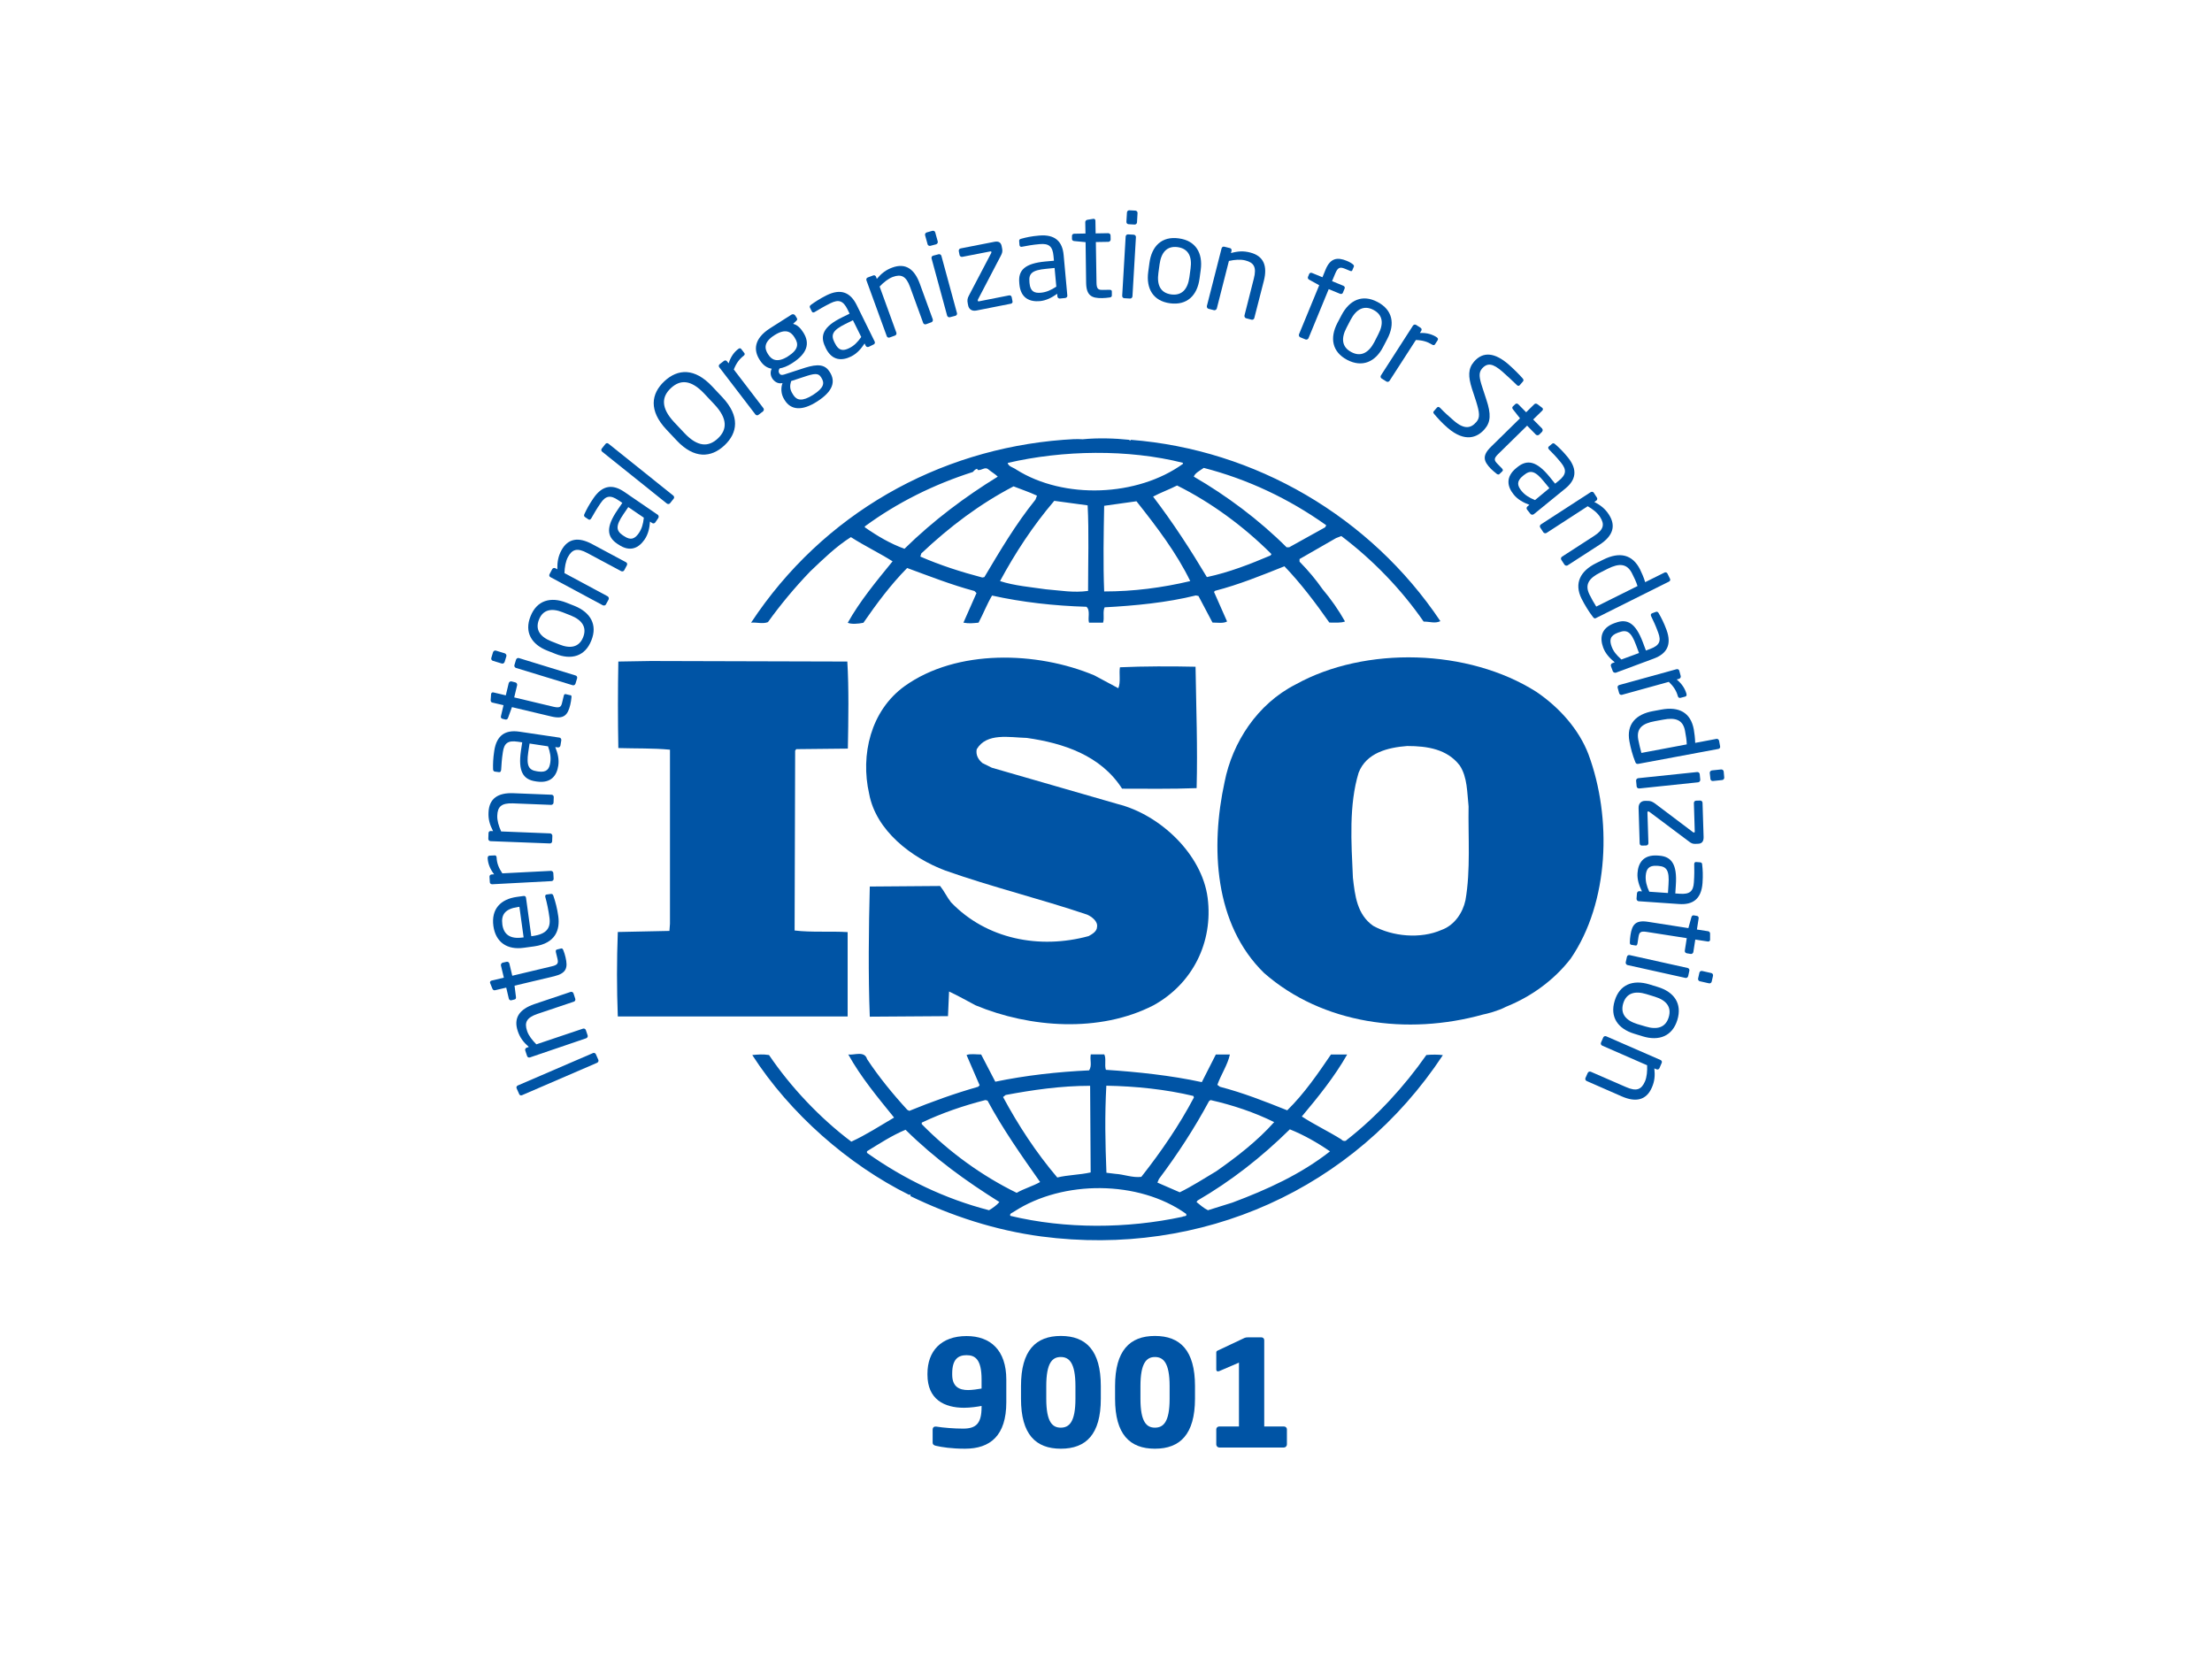 <?xml version="1.0" encoding="utf-8"?>
<!-- Generator: Adobe Illustrator 28.0.0, SVG Export Plug-In . SVG Version: 6.00 Build 0)  -->
<svg version="1.1" id="Azerbaijan_Flag" xmlns="http://www.w3.org/2000/svg" xmlns:xlink="http://www.w3.org/1999/xlink" x="0px"
	 y="0px" viewBox="0 0 2048 1536" style="enable-background:new 0 0 2048 1536;" xml:space="preserve">
<style type="text/css">
	.st0{fill:#0054A5;}
</style>
<g>
	<g>
		<g>
			<g>
				<path class="st0" d="M1470.7,698.4c-8.7-22.8-26.6-43.2-48.3-57.9c-62.7-39.8-158.3-42.7-223-6.7c-35.3,18-58.4,53.6-65.6,90.2
					c-13.1,60.2-9.7,131.8,36.6,176.9c54.1,47.4,132.7,57.9,202.7,38.4c3.3-0.6,13.9-3.3,21.1-7.1l2.1-0.9
					c21.7-9,42.4-23.7,57.9-43.7C1490,835.4,1492.5,757.2,1470.7,698.4z M1356.8,833.5c-2.4,11.4-10.1,23.2-22.2,27.5
					c-19.3,8.5-45.3,6.1-63.2-3.8c-15-10.5-16.9-28-18.8-44.6c-1.5-32.7-3.8-67.3,5.3-97.2c7.2-18.5,27-23.3,44.9-24.7
					c18.8,0,37.1,2.9,48.7,18c7.2,10.9,6.8,25.1,8.2,37.9C1359.2,773.8,1361.7,806,1356.8,833.5z"/>
				<path class="st0" d="M784.9,863c-15.9-1-33.8,0.4-49.2-1.5l0.5-166.5l1-1.4l47.8-0.5c0.5-27,1-56-0.5-80.6L602.5,612l-30,0.5
					c-0.5,25.1-0.5,54.5,0,80.1c16.4,0.5,31.8,0,47.8,1.5v161.2l-0.5,6.6l-47.8,1c-1,26.5-1,52.1,0,78.2h212.8V863z"/>
				<path class="st0" d="M1320.6,976.8c-20.3,29-45.8,56.9-73.8,78.7c-1,1.5-3.9,0.9-4.8-0.5c-12.1-7.6-25.1-13.7-36.7-21.3
					c15.5-18.5,30.4-37,42-57.4h-15c-12,17.6-24.6,36.1-40.5,51.7c-21.3-8.5-40.5-16.1-62.3-21.8l-2.4-1.8
					c3.4-9.6,9.6-18.6,11.6-28.1h-13l-13,25.6c-28.5-6.2-59.8-9.5-88.8-11.4c-1.5-4.2,0.5-10.4-1.5-14.3h-12.5
					c-1,5.7,1.4,10-1.5,14.8c-29.9,1.4-58.9,4.7-86.9,10.5l-13.1-25.2c-4.8,0-10.1-0.9-13.5,0.5l12.1,28l-1.4,1.4
					c-21.8,6.2-42.9,13.8-63.7,22.3l-1.9-1c-13.5-14.7-26.6-30.8-37.2-46.9c-2.4-8.1-12.1-3.4-17.4-4.3c11.6,20.9,27,39.4,42.4,58.4
					c-13,7.6-26,16.1-39.6,22.3c-29-21.8-55.9-50.3-76.2-80.2c-5.8-0.9-9.6-0.5-15.5,0c34.8,54.1,88.8,101.5,145.3,129.5
					c0,0,0-0.4,0.5-0.4c0.4,0,1.4,0.9,0.4,1.4c38.2,18.5,78.7,31.8,121.6,37.5c148.2,19.4,289.6-43.6,371.6-167.9
					C1331.8,976.3,1325.4,976.3,1320.6,976.8z M1119.4,1019.5l1.4-1c20.8,4.7,40.6,11.4,58.9,20.4c-15.5,17.5-35.3,32.7-53.6,45.5
					c-11.1,6.6-22.2,13.8-33.8,19.5l-20.7-9l1.4-3.3C1090.4,1068.4,1105.9,1044.6,1119.4,1019.5z M1024.3,1005.2
					c27.5,0.5,55.1,3.4,80.6,9.5l0.5,1.4c-13.5,25.6-30.4,50.3-48.7,73.5c-8.2,1-15.9-2.3-24.1-2.8l-8.2-1
					C1023.3,1057.9,1022.8,1033.2,1024.3,1005.2z M931.1,1013.8c25.1-4.7,51.1-8.5,78.2-8.5l0.5,80.2c-10.2,2.3-21.3,2.3-30.9,4.7
					c-19.8-23.3-36.2-48.5-50.2-74.5L931.1,1013.8z M853.4,1039.4c18.9-9,38.6-15.7,58.9-20.9l2,0.5c14,26.1,31.3,50.7,48.7,75.4
					c-6.7,3.8-15,6.1-21.7,10c-31.9-15.6-62.3-37.5-87.9-63.6V1039.4z M915.7,1120.5c-40.6-10.5-78.2-28.5-113-53.1v-1.5
					c11.6-7.1,23.2-14.7,35.7-19.9c27.5,27.1,56,47.5,86.9,66.9C922.9,1115.8,919,1118.6,915.7,1120.5z M1094.7,1126.6
					c-51.1,11-108.1,11.4-159.3-0.9c-1-2.4,2.4-2.9,3.9-4.2c44.9-29,114.9-29,158.8,2.3C1099.6,1126.6,1095.7,1125.7,1094.7,1126.6z
					 M1141.1,1113.4l-22.7,7.1c-3.9-1.9-7.2-4.8-10.6-7.6l1-1.4c30.9-18,58.9-39.8,85.4-65.9c13,5.2,25.6,12.4,37.2,20.4
					C1204.3,1087.3,1172.9,1101.5,1141.1,1113.4z"/>
				<path class="st0" d="M711,576c11.6-16.1,24.6-31.8,39.1-46.9c12.5-11.9,24.1-23.2,37.7-31.8c12.6,8.1,26.6,14.8,38.6,22.4
					c-15,18.4-30.4,37-41.5,56.9c3.4,1.5,9.7,1,14.5,0c12.1-17.5,25.1-35.1,40.5-50.7c20.7,7.6,41,15.6,62.3,21.3l1.9,1.9L892,576.5
					c5.3,1,8.7,0.5,14,0c4.3-8,7.7-17,12.5-25.1c28,6.2,57.5,9.5,87.4,10.4c3.9,3.4,1,10.5,2.4,14.7h13c1.4-4.7-0.5-10,1.4-14.2
					c28-1.5,57.4-4.3,84.5-11l2.4,0.5l13,24.6c4.4,0,10.1,1,13.5-1l-12.1-27.4l1-1c22.1-5.7,42.9-14.2,64.2-22.7
					c15,15.6,29,34.1,41.6,52.1c5.3,0,10.6,0.5,14.5-1c-5.8-10.4-13.1-20.8-20.8-29.9c-6.3-9-13-17-21.3-25.5v-2.4l33.8-19.4
					l4.9-1.9c29.4,22.3,55.5,49.3,76.2,79.2c5.8,0,10.6,2,15.5-0.4c-64.7-96.7-171.4-158.9-286.7-167.9l-0.5,0.9l-1-0.9
					c-13-1.4-29-1.9-43-0.5c-5.3-0.4-11.6,0-17.9,0.5c-115.8,8.9-222.5,68.3-289.1,169.3C700.4,576,706.2,577.9,711,576z
					 M911.4,534.3l-1.9,0.4c-19.8-5.2-39.1-11.4-57.4-19.4l0.9-2.9c26.6-25.1,54.5-46,85.4-62.1c7.3,2.9,14.5,5.2,21.7,8.6l-1.4,3.7
					C940.3,485.4,925.8,510.1,911.4,534.3z M1007.4,547.1c-13.5,1.9-25.5-0.4-39.1-1.5c-13-1.9-29.4-3.3-42.4-7.6
					c14-26,30.4-51.1,50.2-74.3l30.9,4.2C1008.3,492.5,1007.4,521,1007.4,547.1z M1022.3,547.6c-1-25.2-0.5-53.2,0-79.3
					c9.7-1.4,20.3-2.9,29.9-4.2c18.8,23.7,37.2,47.9,49.8,73.9C1075.9,544.2,1049.4,547.6,1022.3,547.6z M1176.3,514.3
					c-18.9,8-38.2,15.6-58.9,20c-15-25.1-31.3-50.3-49.8-74.5c6.8-3.7,15-6.6,22.2-10.3c31.4,15.6,61.8,37.9,87.4,63.5L1176.3,514.3
					z M1114.5,433.2c40.6,10.5,78.7,28.4,113.4,53.1l-1,1.9l-33.3,18.5h-2.4c-25.6-25.5-55.5-47.8-85.9-65.4
					C1106.3,438,1111.2,435.6,1114.5,433.2z M1095.2,428.5v1c-42,30.3-110.1,33.2-154.4,5.2c-2.5-1.9-7.3-2.8-7.8-6.1
					C984.2,416.7,1044.5,415.7,1095.2,428.5z M800.8,487.3c30.4-22.3,64.2-38.9,99.9-50.3c1.5-1.5,2.4-2.9,4.3-2.9v1
					c3.9,0.9,6.8-3.4,10.1-0.5c2.9,2.4,6.3,4.3,8.7,6.7c-29.9,18.4-59.4,40.3-86.4,66.8c-13-4.7-25.1-11.8-36.7-19.9V487.3z"/>
				<path class="st0" d="M1007.9,866.7c-45.4,12.4-94.6,2.9-127.4-31.3c-3.8-4.8-6.3-10.4-10.1-15.1l-65.1,0.5
					c-1,38.4-1.5,82.5,0,120.5l72.4-0.5l1-22.8c8.2,3.8,16.4,8.5,24.6,12.8c50.2,20.9,114.8,25.6,164.6,0
					c36.2-19.9,55.5-58.3,50.2-99.6c-5.3-40.3-43.9-76.8-83-86.7l-116.8-33.7l-8.7-4.3c-3.9-3.3-6.3-7.5-5.3-12.8
					c9.2-15.6,30.4-10.9,46.3-10.5c33.8,4.8,68.5,16.1,88.3,47c21.2,0,45.8,0.4,69-0.5c1-38.9-0.4-73-1-112.4
					c-21.7-0.5-48.3-0.5-70,0.5c-1,5.6,0.9,13.7-1.5,19.4l-22.2-11.9c-53.1-22.3-127.4-24.6-175.7,10c-31.4,22.7-41,63.6-32.8,99.6
					c6.3,34.1,39.1,59.3,70.5,71.1c42.9,15.2,87.8,26.1,131.3,40.8c4.3,1.9,10.1,6.2,9.2,11.4
					C1015.6,862.4,1011.2,864.9,1007.9,866.7z"/>
			</g>
			<g>
				<path class="st0" d="M551.6,975.9l2.4,5.4c0.4,1-0.1,2.2-1.2,2.7l-69.5,30c-1,0.4-2.2,0.1-2.6-1l-2.4-5.4c-0.4-1,0-2.1,1.1-2.6
					l69.6-30C549.8,974.6,551.1,974.9,551.6,975.9z"/>
				<path class="st0" d="M531,919.8l1.6,4.9c0.4,1.1-0.2,2.4-1.3,2.7l-33.6,11.3c-10.3,3.5-12.3,8-9.7,15.8
					c1.4,4.3,4.7,8.5,8.6,12.4l43.1-14.5c1-0.4,2.4,0.2,2.7,1.3l1.7,5c0.3,1-0.3,2.2-1.4,2.6L490.7,979c-1.1,0.4-2.3-0.1-2.7-1.3
					l-1.7-5.1c-0.4-1.1,0.3-2.3,1.4-2.6l1.9-0.7c-5.1-4.5-8.2-8.6-10.2-14.6c-4.2-12.3,1.6-20.3,15.2-25l33.6-11.3
					C529.4,918,530.6,918.6,531,919.8z"/>
				<path class="st0" d="M521.5,879.6c0.8,2,1.7,4.7,2.1,6.7c2.3,9.7,0.9,14.8-10.6,17.6l-36.6,8.7l1.3,10.4
					c0.2,1.2-0.2,2.2-1.4,2.4l-2.8,0.7c-1.1,0.3-2.1-0.4-2.4-1.5l-2.4-10.2l-10.3,2.4c-1,0.3-2.1-0.3-2.5-1.4l-2.1-5.2
					c0-0.1,0-0.2-0.1-0.3c-0.2-0.8,0.4-1.8,1.4-2l11.4-2.7l-2.7-11.3c-0.2-1.1,0.5-2.3,1.6-2.6l3.6-0.8c1.1-0.3,2.3,0.4,2.6,1.6
					l2.7,11.3l36.5-8.7c5.8-1.3,6.3-3,5.3-7.2l-1.4-5.8c-0.3-1.5-0.1-2.3,1-2.6l3.7-0.9C520.2,877.9,520.9,878.2,521.5,879.6z"/>
				<path class="st0" d="M487,831.1l4.9,35.7l1.5-0.2c12.7-1.8,16.7-7.4,15.3-17.2c-0.8-6.2-2.4-14-3.8-18.8c0-0.2-0.1-0.3-0.1-0.5
					c-0.1-0.8,0.2-1.8,1.3-1.9l3.6-0.5c1.4-0.2,2.2,0.1,2.7,1.8c2,5.9,3.5,11.7,4.5,18.9c1.7,12.3-2.4,25-22.3,27.8l-9.6,1.3
					c-15.3,2.2-26.1-5-28.2-20.2c-2.1-15.6,6.6-24.8,21.7-26.9l5.8-0.8C485.8,829.3,486.8,829.8,487,831.1z M479.9,839.7
					c-12.1,1.7-16.1,6.9-14.8,16.3c1.3,9.2,7.2,13.6,18.7,12l1-0.1l-3.9-28.3L479.9,839.7z"/>
				<path class="st0" d="M459.8,794c0.2,5,1.8,9.4,5.3,14.6l45-2.3c1.1,0,2.2,0.9,2.2,2.1l0.3,5.3c0,1.1-0.9,2.1-2.1,2.1l-54.8,2.9
					c-1.2,0-2.2-0.8-2.2-1.9l-0.3-5c-0.1-1.2,0.8-2.1,2-2.2l2.3-0.1c-4-5.2-5.7-10-6-14.9c0-1.5,0.5-2.3,1.9-2.4l4.4-0.2
					C459,791.8,459.7,792.5,459.8,794z"/>
				<path class="st0" d="M512.7,737.9l-0.2,5.2c0,1.2-1.1,2.1-2.2,2.1l-35.3-1.4c-10.8-0.4-14.3,3.1-14.6,11.3
					c-0.2,4.5,1.3,9.6,3.6,14.7l45.3,1.8c1.1,0,2.1,1.1,2.1,2.2l-0.2,5.2c0,1.1-1.1,2-2.2,1.9l-54.8-2.1c-1.2,0-2.1-1-2.1-2.1
					l0.2-5.4c0-1.2,1-2,2.2-1.9l2,0.1c-3.1-6.1-4.5-10.9-4.2-17.3c0.5-12.9,8.8-18.4,23.1-17.8l35.3,1.4
					C511.8,735.8,512.7,736.8,512.7,737.9z"/>
				<path class="st0" d="M519.7,685.3l-0.8,4.9c-0.2,1.2-1.3,2-2.4,1.8l-2.4-0.3c2.2,5.5,3.7,11.2,2.8,17.1
					c-1.3,9-6.5,16.7-19.8,14.8l-1.3-0.2c-11.5-1.7-16.2-9.2-13.5-28.2l1.2-7.9l-4.2-0.6c-9-1.3-12.5,1.3-13.7,9.6
					c-1.1,6.9-1.3,12.1-1.6,16.4c0,0.2,0,0.3-0.1,0.5c-0.2,1-0.6,1.9-2,1.7l-3.7-0.5c-1.2-0.2-1.7-1-1.7-2.5
					c-0.1-4.5,0-9.5,1.1-16.7c2.2-14.7,10.5-19.6,23.1-17.8l37.1,5.5C519,683,519.8,684.1,519.7,685.3z M490.3,688.4l-1.2,7.9
					c-1.9,12.9,0.5,16.7,8,17.8l1.3,0.2c7.6,1.1,10.2-2.1,11.1-8.3c0.7-4.9-0.1-9.5-2.1-15L490.3,688.4z"/>
				<path class="st0" d="M529.1,645.6c-0.2,2.1-0.6,4.9-1.1,6.9c-2.3,9.6-5.9,13.6-17.4,10.9l-36.6-8.7l-3.6,9.9
					c-0.4,1.1-1.2,1.8-2.4,1.6l-2.8-0.7c-1.2-0.3-1.7-1.3-1.4-2.4l2.4-10.2l-10.3-2.4c-1.1-0.2-1.7-1.2-1.6-2.4l0.4-5.6
					c0-0.1,0.1-0.2,0.1-0.3c0.2-0.8,1.1-1.4,2.1-1.1l11.4,2.7l2.7-11.3c0.3-1.1,1.5-1.9,2.6-1.6l3.6,0.9c1.1,0.3,1.8,1.4,1.6,2.6
					l-2.7,11.3l36.5,8.7c5.8,1.3,7,0.1,7.9-4.1l1.4-5.8c0.3-1.5,0.9-2.1,2-1.8l3.7,0.9C528.8,643.5,529.3,644.1,529.1,645.6z"/>
				<path class="st0" d="M468.8,607.7l-1.6,5.2c-0.4,1.1-1.6,1.8-2.7,1.4l-8.2-2.5c-1.1-0.3-1.8-1.6-1.4-2.7l1.6-5.3
					c0.4-1.1,1.6-1.8,2.7-1.4l8.2,2.5C468.5,605.4,469.2,606.6,468.8,607.7z M534.3,628.1l-1.5,4.9c-0.3,1.1-1.6,1.8-2.7,1.4
					l-52.4-16c-1.1-0.4-1.8-1.6-1.4-2.7l1.5-5c0.4-1.1,1.6-1.8,2.7-1.4l52.4,16.1C534,625.7,534.7,626.9,534.3,628.1z"/>
				<path class="st0" d="M547.5,593c-5.8,14.7-18.5,18.3-33.2,12.4l-7.6-3c-14.7-5.8-21.4-17.2-15.5-31.8
					c5.8-14.7,18.5-18.4,33.2-12.6l7.6,3C546.7,567,553.4,578.4,547.5,593z M521,566.9c-10.2-4.1-18.3-2.6-22,6.8
					c-3.7,9.3,1.1,15.9,11.3,20l7.6,3c10.2,4.1,18.3,2.6,22-6.7c3.7-9.3-1.1-16-11.3-20.1L521,566.9z"/>
				<path class="st0" d="M580.4,523.4l-2.4,4.5c-0.5,1.1-1.9,1.4-2.9,0.9l-31.2-16.7c-9.6-5.2-14.2-3.5-18.1,3.7
					c-2.1,4-3,9.3-3.2,14.8l40,21.5c0.9,0.5,1.4,1.9,0.9,2.9l-2.5,4.6c-0.5,1-1.8,1.3-2.9,0.8l-48.4-26c-1.1-0.5-1.5-1.8-0.9-2.8
					l2.5-4.7c0.6-1,1.8-1.3,2.9-0.8l1.8,1c-0.1-6.8,0.8-11.9,3.7-17.4c6.1-11.4,16-12.7,28.6-5.9l31.2,16.7
					C580.6,521,581,522.3,580.4,523.4z"/>
				<path class="st0" d="M609.5,479.6l-2.8,4.1c-0.7,1-2,1.2-3,0.5l-1.9-1.3c-0.4,5.9-1.6,11.6-5,16.6c-5.2,7.6-13.2,12.2-24.3,4.6
					l-1.1-0.7c-9.6-6.6-10.5-15.4,0.3-31.2l4.5-6.6l-3.6-2.4c-7.4-5.1-11.8-4.3-16.5,2.6c-4,5.8-6.5,10.3-8.6,14
					c-0.1,0.2-0.2,0.2-0.3,0.4c-0.5,0.8-1.4,1.4-2.5,0.6l-3.1-2.1c-1-0.7-1.1-1.7-0.4-3c1.9-4.1,4.2-8.5,8.3-14.5
					c8.4-12.3,18-13,28.5-5.8l31,21.2C609.9,477.3,610.1,478.6,609.5,479.6z M581.7,469.5l-4.5,6.6c-7.3,10.7-6.9,15.2-0.6,19.5
					l1.1,0.7c6.4,4.4,10.1,2.5,13.7-2.6c2.8-4.1,4.1-8.5,4.7-14.4L581.7,469.5z"/>
				<path class="st0" d="M623.8,461.6l-3.5,4.4c-0.7,0.8-1.9,0.9-2.9,0.2l-59.9-48c-0.8-0.7-1.1-1.8-0.4-2.8l3.5-4.4
					c0.7-0.8,1.8-1,2.8-0.2l59.9,48C624.1,459.4,624.5,460.7,623.8,461.6z"/>
				<path class="st0" d="M670.7,412.4c-12.3,11.5-28,12.7-44.3-4.7l-9.5-10.1c-16.3-17.4-14.2-33-1.8-44.6
					c12.4-11.6,28-12.6,44.3,4.8l9.5,10.1C685.2,385.3,683.1,400.8,670.7,412.4z M652.1,364.5c-12.4-13.2-22.4-13.2-31-5.1
					c-8.6,8-9.3,18.2,3,31.4l9.5,10.1c12.4,13.2,22.5,13.1,31.1,5c8.5-8,9.2-18.1-3.1-31.3L652.1,364.5z"/>
				<path class="st0" d="M688.4,329.5c-3.9,3-6.7,6.8-9,12.6l27.4,35.8c0.7,0.8,0.5,2.3-0.4,3l-4.2,3.2c-0.8,0.7-2.2,0.5-2.9-0.5
					l-33.3-43.5c-0.8-0.9-0.6-2.2,0.3-2.9l4-3.1c1-0.7,2.2-0.5,2.9,0.5l1.4,1.8c2-6.2,5-10.3,8.9-13.3c1.2-0.9,2.2-0.9,2.9,0.2
					l2.7,3.5C689.8,327.6,689.6,328.6,688.4,329.5z"/>
				<path class="st0" d="M737.2,297.1l-2.9,2.7c2.7,0.7,5.9,2.5,9,7.4l0.5,0.7c6.3,10,3.7,19.4-10.3,28.3c-4.8,3.1-8.4,4.3-11.7,4.9
					c-1.1,1.7-1.1,3.2-0.3,4.5c1,1.6,2.2,1.9,4.7,1.1l15.7-5.1c10.3-3.4,20.5-6.3,25.9,2.2l0.5,0.7c5.5,8.7,3.1,17.7-11.7,27.2
					c-14.3,9.2-24.4,7.8-30-1.1l-0.5-0.8c-3.2-5-3.2-11-1.6-15.1l-0.8,0.1c-3.7,0.6-6.8-1.6-8.7-4.4l0-0.1c-1.6-2.4-2.1-5.8-0.5-8.9
					c-4.5-0.8-7.9-3.2-10.9-7.8l-0.5-0.8c-5.1-8.1-5.7-18.9,9.9-28.9l19.8-12.6c1.1-0.7,2.6-0.4,3.4,0.7l1.5,2.4
					C738.4,295.5,738.1,296.3,737.2,297.1z M735.5,312.2c-3.4-5.4-8.6-8.1-18.4-1.9c-10.2,6.5-9.3,12.4-6.1,17.5l0.5,0.7
					c2.5,4,7.7,8.1,18.1,1.4c9.8-6.2,9.8-11.6,6.3-17L735.5,312.2z M759.9,348.9c-2.3-3.6-6.1-3.2-15.5,0l-11.9,3.9
					c-1.2,3.9-1.6,7.4,1.5,12.1l0.5,0.8c3.2,5,8.2,6.3,18.3-0.1c10.3-6.6,10.8-11,7.6-16L759.9,348.9z"/>
				<path class="st0" d="M808.9,318.9l-4.5,2.2c-1.1,0.5-2.4,0.1-2.9-1l-1-2.1c-3.3,5-7.1,9.4-12.6,12.1c-8.2,4-17.5,4.2-23.4-7.9
					L764,321c-5.1-10.4-1.6-18.7,15.5-27.1l7.1-3.5l-1.9-3.9c-4-8.1-8.2-9.5-15.7-5.8c-6.3,3.1-10.7,5.8-14.4,8
					c-0.2,0.1-0.3,0.2-0.5,0.3c-0.9,0.4-1.9,0.6-2.5-0.7l-1.7-3.4c-0.5-1.1-0.1-2,1.1-2.8c3.6-2.6,7.8-5.4,14.3-8.7
					c13.4-6.6,22.1-2.5,27.8,8.9l16.6,33.7C810.4,317.1,810,318.4,808.9,318.9z M789.7,296.5l-7.1,3.5c-11.7,5.8-13.5,9.9-10.1,16.8
					l0.6,1.1c3.4,7,7.6,7.2,13.2,4.4c4.5-2.2,7.7-5.5,11.1-10.3L789.7,296.5z"/>
				<path class="st0" d="M862.3,298.4l-4.9,1.8c-1.1,0.4-2.4-0.2-2.7-1.3l-12.1-33.2c-3.7-10.2-8.3-12.1-16-9.3
					c-4.2,1.6-8.4,4.9-12.2,8.9l15.5,42.7c0.4,1-0.2,2.4-1.3,2.7l-5,1.8c-1,0.4-2.3-0.2-2.6-1.3l-18.8-51.6
					c-0.4-1.1,0.1-2.3,1.2-2.7l5.1-1.9c1.1-0.4,2.2,0.2,2.6,1.3l0.7,1.9c4.4-5.2,8.4-8.3,14.4-10.5c12.1-4.4,20.3,1.2,25.3,14.7
					l12.1,33.2C864,296.8,863.4,298,862.3,298.4z"/>
				<path class="st0" d="M866.7,226.2l-5.3,1.4c-1.1,0.3-2.4-0.4-2.6-1.5l-2.3-8.3c-0.3-1.1,0.4-2.3,1.5-2.6l5.3-1.5
					c1.1-0.3,2.4,0.4,2.6,1.5l2.3,8.3C868.5,224.6,867.9,225.8,866.7,226.2z M884.5,292.4l-5,1.3c-1.1,0.3-2.3-0.4-2.6-1.5
					l-14.4-52.9c-0.3-1.1,0.3-2.3,1.5-2.6l5-1.3c1.1-0.3,2.3,0.4,2.6,1.5l14.4,52.9C886.4,290.9,885.7,292.1,884.5,292.4z"/>
				<path class="st0" d="M935.9,281.2l-31.9,6.3c-4.5,0.9-7-1.6-7.6-4.6l-0.4-2c-0.6-2.9-0.3-4.7,1.1-7.3l20.6-39.3
					c0.1-0.3,0.3-0.7,0.2-1c-0.1-0.5-0.4-0.7-1.2-0.5l-25.7,5c-1.2,0.2-2.3-0.5-2.6-1.7l-0.7-3.6c-0.2-1.1,0.5-2.3,1.7-2.5l31.1-6.1
					c4.3-0.9,6.3,0.8,6.9,4l0.5,2.6c0.4,2.2,0,3.9-1.3,6.3l-21,40.2c-0.3,0.5-0.4,1-0.3,1.3c0.1,0.5,0.3,0.8,1,0.7l27.9-5.5
					c1.2-0.3,2.3,0.5,2.5,1.7l0.7,3.6C937.8,279.8,937.1,281,935.9,281.2z"/>
				<path class="st0" d="M986.3,275.9l-5,0.5c-1.2,0.1-2.2-0.8-2.3-2l-0.2-2.4c-4.9,3.5-10,6.2-16,6.8c-9.1,0.8-17.8-2.4-19-15.7
					l-0.1-1.3c-1.1-11.6,5.1-17.9,24.2-19.7l7.9-0.7l-0.4-4.3c-0.8-9-4.2-11.8-12.6-11.1c-7,0.6-12.1,1.6-16.3,2.4
					c-0.2,0-0.3,0-0.5,0.1c-1,0.1-1.9-0.2-2.1-1.6l-0.3-3.7c-0.1-1.2,0.5-1.9,2.1-2.2c4.3-1.2,9.2-2.3,16.4-2.9
					c14.9-1.3,21.6,5.6,22.7,18.2l3.4,37.4C988.3,274.7,987.5,275.7,986.3,275.9z M976.4,248.1l-7.9,0.8c-13,1.2-16.1,4.4-15.4,12
					l0.1,1.3c0.7,7.7,4.5,9.4,10.7,8.8c4.9-0.5,9.2-2.4,14.1-5.6L976.4,248.1z"/>
				<path class="st0" d="M1027.5,275.4c-2.2,0.3-5,0.6-7,0.6c-9.9,0.2-14.7-2.4-14.9-14.2l-0.5-37.6l-10.5-1
					c-1.2-0.1-2.1-0.8-2.1-1.9l0-2.9c0-1.2,0.8-1.9,2-2l10.5-0.2l-0.2-10.5c0-1.1,0.7-1.9,1.9-2.2l5.6-0.9c0.1,0,0.3,0,0.3,0
					c0.9,0,1.6,0.7,1.6,1.8l0.2,11.7l11.6-0.2c1.2,0,2.2,0.9,2.2,2.1l0.1,3.7c0,1.2-1,2.2-2.1,2.2l-11.6,0.2l0.6,37.6
					c0.1,5.9,1.6,6.8,5.9,6.7l6-0.1c1.5,0,2.3,0.4,2.3,1.5l0,3.8C1029.4,274.5,1028.9,275.2,1027.5,275.4z"/>
				<path class="st0" d="M1046.2,276.4l-5.2-0.3c-1.2,0-2.1-1.1-2-2.3l3.2-54.8c0.1-1.2,1.1-2.1,2.3-2l5.2,0.3
					c1.2,0.1,2.1,1.1,2,2.3l-3.2,54.7C1048.4,275.6,1047.4,276.5,1046.2,276.4z M1050.4,207.9l-5.5-0.3c-1.2,0-2.1-1.1-2-2.3
					l0.5-8.6c0.1-1.2,1.1-2.1,2.3-2l5.5,0.3c1.2,0.1,2.1,1.1,2,2.3l-0.5,8.6C1052.6,207.1,1051.6,208,1050.4,207.9z"/>
				<path class="st0" d="M1083.3,280.8c-15.7-2.1-22.3-13.6-20.2-29.2l1.1-8.1c2.1-15.7,11.5-25,27.2-22.8
					c15.7,2.1,22.4,13.6,20.3,29.2l-1.1,8.1C1108.5,273.6,1099,282.9,1083.3,280.8z M1102.3,248.6c1.5-10.9-1.9-18.4-12-19.8
					c-9.9-1.3-15.2,4.9-16.7,15.9l-1.1,8.1c-1.5,10.9,1.8,18.4,11.9,19.8c9.9,1.3,15.3-4.9,16.8-15.9L1102.3,248.6z"/>
				<path class="st0" d="M1158.8,296l-5-1.3c-1.2-0.3-1.8-1.5-1.6-2.6l8.7-34.3c2.7-10.5,0-14.7-8-16.7c-4.4-1.1-9.7-0.7-15.1,0.5
					l-11.2,44c-0.3,1.1-1.5,1.8-2.6,1.6l-5.1-1.3c-1.1-0.3-1.7-1.4-1.5-2.6L1131,230c0.3-1.2,1.4-1.9,2.5-1.6l5.2,1.3
					c1.2,0.2,1.8,1.4,1.5,2.6l-0.5,2c6.5-1.8,11.6-2.1,17.8-0.5c12.5,3.2,16.2,12.4,12.6,26.4l-8.8,34.3
					C1161.1,295.5,1159.9,296.3,1158.8,296z"/>
				<path class="st0" d="M1250,250.8l-4.8-2c-4.7-1.9-6.6-1.1-8.9,4.3l-3,7.2l10.5,4.3c1.1,0.5,1.6,1.6,1.1,2.6l-1.6,3.9
					c-0.4,1-1.5,1.3-2.6,0.9l-10.5-4.3l-18.7,45.4c-0.4,1-1.7,1.6-2.7,1.2l-4.9-2c-1.1-0.4-1.6-1.8-1.2-2.8l18.7-45.4l-9.2-5.1
					c-1.1-0.5-1.6-1.6-1.2-2.6l1.1-2.7c0.4-1,1.5-1.4,2.6-1l9.7,4l2.9-7.1c4.4-10.7,10.9-11.7,19.6-8.1c2.7,1.1,4.2,2.1,5.3,2.9
					c1,0.8,1.6,1.5,1.3,2.4l-1.4,3.3C1251.9,251.1,1251.1,251.2,1250,250.8z"/>
				<path class="st0" d="M1247.3,333.2c-14-7.4-16.3-20.3-9-34.3l3.8-7.2c7.4-14,19.3-19.5,33.3-12.1c14,7.3,16.4,20.3,9,34.3
					l-3.8,7.3C1273.4,335.1,1261.3,340.5,1247.3,333.2z M1276.1,309.5c5.1-9.7,4.4-17.9-4.5-22.6c-8.8-4.6-15.9-0.6-21.1,9.2
					l-3.8,7.3c-5.1,9.7-4.5,17.9,4.5,22.6c8.8,4.7,16,0.6,21.2-9.2L1276.1,309.5z"/>
				<path class="st0" d="M1325.8,319c-4.2-2.6-8.6-4-14.9-4.2l-24.4,37.8c-0.6,0.9-2,1.3-2.9,0.6l-4.5-2.8c-0.9-0.6-1.2-1.9-0.5-2.9
					l29.6-46c0.7-1,1.9-1.3,2.9-0.7l4.2,2.7c1,0.6,1.2,1.9,0.5,2.9l-1.2,1.9c6.6-0.3,11.5,1.3,15.5,3.9c1.3,0.8,1.6,1.8,0.9,2.9
					l-2.4,3.7C1328.1,319.7,1327.1,319.8,1325.8,319z"/>
				<path class="st0" d="M1340.4,396.2c-5.7-4.9-9.4-9.2-12.5-12.8c-1.2-1.4-1-1.9-0.3-2.8l2.8-3.2c0.8-0.9,1.8-0.8,2.5-0.1
					c0.1,0.1,0.2,0.2,0.3,0.2c3.4,3.6,9.2,8.9,13,12.1c9.8,8.4,15.8,6.8,20.7,1.1c3.5-4,3.1-8.4-0.3-19.3l-3.8-11.6
					c-3.5-11.1-3.7-18.4,1.9-24.9c8.5-9.9,19.5-8.3,31.9,2.4c4.8,4.2,10.6,10,13.3,13.2c0.7,0.9,0.9,1.8,0.2,2.6l-3,3.5
					c-0.7,0.8-1.7,0.8-2.5,0.1c-0.1-0.1-0.1-0.1-0.2-0.2c-3.4-3.3-8.9-8.5-13.6-12.6c-8.4-7.2-13.5-8.5-18.7-2.6
					c-3.3,3.9-2.6,8.4,0.4,17.5l3.6,11c4.6,13.7,4.1,21.1-1.6,27.6C1367.9,405,1356.5,410,1340.4,396.2z"/>
				<path class="st0" d="M1385.7,438.7c-1.7-1.3-3.8-3.2-5.3-4.6c-6.9-7.1-8.4-12.2,0.1-20.5l26.8-26.3l-6.5-8.3
					c-0.8-0.9-0.9-2,0-2.8l2.1-2c0.8-0.8,2-0.7,2.8,0.1l7.3,7.4l7.5-7.4c0.8-0.8,1.9-0.8,2.9-0.1l4.5,3.4c0,0,0.1,0.1,0.2,0.2
					c0.6,0.6,0.6,1.7-0.2,2.4l-8.4,8.2l8.2,8.3c0.8,0.8,0.8,2.2,0,3.1l-2.6,2.6c-0.8,0.8-2.2,0.8-3.1,0l-8.1-8.3l-26.8,26.3
					c-4.2,4.1-3.8,5.8-0.8,8.9l4.2,4.3c1,1.1,1.3,1.9,0.5,2.7l-2.7,2.6C1387.7,439.5,1386.9,439.5,1385.7,438.7z"/>
				<path class="st0" d="M1417,475.8l-3.1-3.9c-0.8-0.9-0.6-2.3,0.3-3l1.8-1.5c-5.6-2.1-10.8-4.9-14.5-9.5c-5.8-7.1-8-16.1,2.4-24.6
					l1-0.8c9-7.3,17.8-5.8,29.9,9.1l5,6.2l3.4-2.7c7-5.7,7.4-10.1,2.2-16.6c-4.4-5.4-8-9.2-11.1-12.2c-0.1-0.2-0.2-0.3-0.3-0.4
					c-0.6-0.8-1-1.7,0.1-2.6l2.9-2.4c0.9-0.8,1.9-0.6,3,0.5c3.4,2.9,7,6.4,11.6,12c9.4,11.6,7.4,21.1-2.4,29l-29.1,23.7
					C1419.1,476.8,1417.7,476.7,1417,475.8z M1434.5,452l-5-6.1c-8.2-10.1-12.6-10.9-18.5-6.1l-1,0.8c-6,4.9-5.3,9-1.3,13.9
					c3.1,3.8,7.1,6.3,12.5,8.5L1434.5,452z"/>
				<path class="st0" d="M1448.4,522.7l-2.8-4.3c-0.7-1-0.4-2.3,0.6-3l29.7-19.2c9.1-5.9,9.9-10.8,5.5-17.6
					c-2.4-3.8-6.6-7.1-11.4-9.9l-38.1,24.7c-0.9,0.6-2.3,0.4-3-0.6l-2.9-4.4c-0.6-0.9-0.3-2.3,0.7-2.9l46-29.8
					c1-0.6,2.3-0.5,2.9,0.5l2.9,4.5c0.7,1,0.3,2.3-0.7,2.9l-1.7,1.1c6,3.2,10,6.3,13.5,11.7c7,10.8,3.4,20.1-8.6,27.9l-29.7,19.2
					C1450.4,524,1449.1,523.7,1448.4,522.7z"/>
				<path class="st0" d="M1474.8,571.2c-4.1-5.4-7.5-11-10.5-16.9c-7.1-14.3-1.1-25.6,13.3-32.8l6.9-3.4c15.1-7.5,27-4.8,34,9.2
					c1.5,3,3.5,7.6,4.7,11.7l17.9-8.9c1-0.5,2.2-0.1,2.7,0.9l2.4,4.9c0.5,0.9,0.1,2.1-1,2.6l-67.3,33.6
					C1476.8,572.8,1476,572.8,1474.8,571.2z M1516.1,542.6c-1-3.5-3.4-8.5-5-11.6c-4.7-9.5-12.1-9.6-22.4-4.5l-6.9,3.5
					c-10.5,5.2-14.9,11.1-10.1,20.6c1.6,3.3,4.2,7.9,6.2,11L1516.1,542.6z"/>
				<path class="st0" d="M1493.2,621.4l-1.7-4.6c-0.4-1.1,0.2-2.4,1.3-2.8l2.2-0.8c-4.6-3.8-8.6-8-10.7-13.7
					c-3.1-8.6-2.4-17.8,10.3-22.5l1.2-0.4c10.9-4.1,18.6,0.3,25.3,18.2l2.8,7.5l4-1.5c8.5-3.2,10.3-7.1,7.4-15
					c-2.4-6.6-4.6-11.2-6.5-15.1c-0.1-0.2-0.1-0.3-0.2-0.5c-0.3-0.9-0.3-1.9,1-2.4l3.5-1.3c1.1-0.4,2,0,2.7,1.4
					c2.2,3.9,4.6,8.3,7.1,15.1c5.2,14,0.2,22.3-11.6,26.7l-35.2,13.1C1494.9,623.1,1493.6,622.5,1493.2,621.4z M1517.5,604.6
					l-2.8-7.5c-4.5-12.2-8.4-14.4-15.6-11.7l-1.2,0.4c-7.3,2.7-7.9,6.8-5.8,12.7c1.7,4.7,4.7,8.2,9.1,12.1L1517.5,604.6z"/>
				<path class="st0" d="M1553.4,644.4c-1.3-4.7-3.8-8.8-8.3-13.1l-43.4,12c-1.1,0.3-2.4-0.4-2.6-1.5l-1.4-5.1
					c-0.3-1.1,0.4-2.2,1.6-2.5l52.9-14.6c1.1-0.3,2.3,0.2,2.6,1.4l1.3,4.9c0.3,1.1-0.4,2.2-1.5,2.6l-2.2,0.6c5,4.2,7.7,8.6,9,13.2
					c0.4,1.5,0,2.4-1.3,2.7l-4.2,1.1C1554.6,646.4,1553.8,645.8,1553.4,644.4z"/>
				<path class="st0" d="M1514,705.4c-2.5-6.3-4.2-12.6-5.4-19.1c-2.9-15.8,6-25,21.8-27.9l7.6-1.4c16.6-3.1,27.3,2.8,30.2,18.2
					c0.6,3.3,1.2,8.3,1.3,12.6l19.7-3.7c1-0.2,2.1,0.5,2.4,1.6l1,5.4c0.2,1.1-0.5,2.1-1.6,2.3l-74,13.8
					C1515.5,707.4,1514.7,707.3,1514,705.4z M1561.7,689.2c0-3.6-1-9.2-1.6-12.5c-1.9-10.4-9-12.6-20.3-10.4l-7.6,1.4
					c-11.6,2.1-17.3,6.6-15.4,17.1c0.7,3.6,1.9,8.7,2.9,12.3L1561.7,689.2z"/>
				<path class="st0" d="M1515.3,728.1l-0.5-5.2c-0.1-1.2,0.7-2.2,1.9-2.4l54.6-5.7c1.2-0.1,2.2,0.7,2.4,1.9l0.5,5.2
					c0.1,1.2-0.8,2.2-1.9,2.4l-54.5,5.7C1516.5,730.1,1515.4,729.3,1515.3,728.1z M1583.6,721.2l-0.6-5.5c-0.1-1.2,0.8-2.2,1.9-2.4
					l8.6-0.9c1.2-0.1,2.2,0.7,2.4,1.9l0.5,5.5c0.1,1.2-0.7,2.3-1.9,2.4l-8.6,0.9C1584.8,723.2,1583.7,722.4,1583.6,721.2z"/>
				<path class="st0" d="M1518.1,780.8l-1-32.5c-0.2-4.7,2.7-6.7,5.7-6.8l2.1,0c3-0.1,4.6,0.5,7.1,2.2l35.4,26.7
					c0.3,0.2,0.6,0.4,1,0.4c0.4,0,0.8-0.3,0.7-1.1l-0.8-26.2c0-1.2,0.9-2.2,2.1-2.2l3.7-0.1c1.2,0,2.2,0.9,2.2,2.1l1,31.7
					c0.1,4.4-1.9,6.1-5.1,6.2l-2.6,0.1c-2.3,0.1-3.9-0.6-6-2.3l-36.3-27.2c-0.5-0.4-0.9-0.5-1.2-0.5c-0.5,0-0.8,0.1-0.8,0.9
					l0.9,28.4c0,1.2-0.9,2.2-2.1,2.2l-3.7,0.1C1519.1,783,1518.1,782.1,1518.1,780.8z"/>
				<path class="st0" d="M1515.2,832.1l0.4-5c0.1-1.2,1.1-2.1,2.3-2l2.3,0.2c-2.6-5.4-4.5-10.9-4.1-16.9c0.6-9.2,5.2-17.2,18.6-16.3
					l1.3,0.1c11.6,0.8,16.9,8,15.6,27.1l-0.5,7.9l4.3,0.3c9,0.6,12.4-2.2,12.9-10.6c0.5-7,0.4-12.1,0.3-16.5c0-0.2,0-0.3,0-0.5
					c0.1-1,0.5-1.9,1.8-1.8l3.8,0.3c1.2,0.1,1.8,0.9,1.8,2.4c0.5,4.4,0.8,9.4,0.3,16.7c-1.1,14.9-9,20.4-21.7,19.5l-37.4-2.6
					C1516.1,834.4,1515.2,833.3,1515.2,832.1z M1544.3,826.8l0.5-7.9c0.9-13-1.7-16.6-9.3-17.2l-1.3-0.1c-7.7-0.5-10,3-10.5,9.2
					c-0.3,4.9,0.8,9.5,3.3,14.8L1544.3,826.8z"/>
				<path class="st0" d="M1509,872.7c0-2.2,0.3-5,0.6-7c1.5-9.8,4.8-14.1,16.5-12.2l37.1,5.8l2.8-10.1c0.3-1.1,1.1-1.9,2.2-1.7
					l2.9,0.5c1.2,0.2,1.8,1.1,1.6,2.3l-1.6,10.3l10.4,1.6c1.1,0.2,1.8,1.1,1.8,2.2v5.7c0,0.1,0,0.2,0,0.3c-0.2,0.8-1,1.5-2.1,1.3
					l-11.6-1.8l-1.8,11.5c-0.2,1.2-1.3,2-2.5,1.8l-3.6-0.6c-1.2-0.2-2-1.3-1.8-2.5l1.8-11.5l-37.1-5.8c-5.8-0.9-6.9,0.4-7.6,4.7
					l-0.9,5.9c-0.3,1.5-0.8,2.2-1.8,2l-3.7-0.6C1509.6,874.7,1509,874.1,1509,872.7z"/>
				<path class="st0" d="M1505.2,890.9l1.1-5c0.3-1.2,1.4-1.9,2.6-1.6l53.6,11.9c1.2,0.3,1.9,1.4,1.6,2.6l-1.1,5
					c-0.3,1.1-1.4,1.9-2.6,1.6l-53.6-11.9C1505.7,893.2,1505,892,1505.2,890.9z M1572.2,906l1.2-5.4c0.2-1.1,1.4-1.9,2.6-1.6
					l8.4,1.9c1.1,0.2,1.9,1.4,1.6,2.6l-1.2,5.3c-0.3,1.2-1.4,1.9-2.6,1.6l-8.4-1.9C1572.7,908.3,1572,907.1,1572.2,906z"/>
				<path class="st0" d="M1495,926.5c4.6-15.1,16.9-19.7,32.1-15.1l7.8,2.4c15.1,4.6,22.7,15.4,18.1,30.5
					c-4.6,15.1-17,19.8-32.1,15.2l-7.8-2.4C1497.9,952.5,1490.3,941.6,1495,926.5z M1523.6,950.4c10.5,3.2,18.5,1.1,21.4-8.6
					c2.9-9.6-2.4-15.8-12.9-19l-7.8-2.4c-10.5-3.2-18.4-1.1-21.4,8.5c-2.9,9.6,2.3,15.9,12.9,19.2L1523.6,950.4z"/>
				<path class="st0" d="M1467.9,998.1l2.1-4.7c0.5-1.1,1.8-1.6,2.9-1.1l32.4,14.1c9.9,4.4,14.4,2.4,17.7-5.1c1.8-4.2,2.2-9.5,2-15
					l-41.6-18.2c-1-0.4-1.6-1.7-1.1-2.8l2.1-4.8c0.4-1,1.7-1.5,2.8-1l50.2,21.9c1.1,0.5,1.6,1.6,1.1,2.7l-2.1,4.9
					c-0.5,1.1-1.7,1.5-2.8,1l-1.9-0.8c0.7,6.7,0.3,11.8-2.3,17.7c-5.1,11.8-14.9,13.9-27.9,8.2l-32.4-14.2
					C1468,1000.5,1467.5,999.2,1467.9,998.1z"/>
			</g>
			<g>
				<g>
					<path class="st0" d="M893.5,1341.3c-12.4,0-21.4-1.4-27-2.7c-2.2-0.5-3-1.4-3-3v-11.9c0-1.9,1-2.9,2.5-2.9c0.3,0,0.4,0,0.7,0
						c6.6,1.1,16.9,1.9,25,1.9c12.1,0,17.1-4.8,17.1-20v-1c-3.6,0.7-10.4,1.7-16.2,1.7c-18.5,0-33.9-7.9-33.9-30.6v-1
						c0-20.8,12.6-34.8,36.2-34.8c22.1,0,36.8,13,36.8,40.3v21C931.7,1329.2,916.8,1341.3,893.5,1341.3z M908.8,1277.2
						c0-18.6-5.9-22.5-13.9-22.5c-7.6,0-13.3,3.5-13.3,17v1c0,11.3,6.6,14.3,14.7,14.3c3.5,0,9.3-0.8,12.5-1.4V1277.2z"/>
					<path class="st0" d="M982.2,1341.3c-23.3,0-36.9-13.3-36.9-46.2v-11.8c0-32.9,13.6-46.4,36.9-46.4c23.3,0,37,13.4,37,46.4v11.8
						C1019.2,1328,1005.5,1341.3,982.2,1341.3z M995.7,1283.3c0-21.7-5.9-26.9-13.6-26.9c-7.7,0-13.4,5.2-13.4,26.9v11.8
						c0,21.7,5.8,26.7,13.4,26.7c7.7,0,13.6-5,13.6-26.7V1283.3z"/>
					<path class="st0" d="M1069.3,1341.3c-23.3,0-36.9-13.3-36.9-46.2v-11.8c0-32.9,13.6-46.4,36.9-46.4c23.4,0,37.1,13.4,37.1,46.4
						v11.8C1106.3,1328,1092.6,1341.3,1069.3,1341.3z M1082.9,1283.3c0-21.7-5.9-26.9-13.6-26.9c-7.6,0-13.4,5.2-13.4,26.9v11.8
						c0,21.7,5.8,26.7,13.4,26.7c7.7,0,13.6-5,13.6-26.7V1283.3z"/>
					<path class="st0" d="M1147.1,1320.6v-59l-17.9,7.7c-0.7,0.3-1.2,0.4-1.6,0.4c-1,0-1.5-0.7-1.5-1.8v-15.6c0-1,0.4-1.5,1.4-1.9
						l24.8-11.7c1-0.4,1.8-0.5,3.2-0.5h12.4c1.5,0,2.6,1.1,2.6,2.6v79.9h18.2c1.5,0,2.8,1.1,2.8,2.6v14.1c0,1.5-1.3,2.8-2.8,2.8
						h-59.8c-1.5,0-2.8-1.3-2.8-2.8v-14.1c0-1.5,1.3-2.6,2.8-2.6H1147.1z"/>
				</g>
			</g>
		</g>
	</g>
</g>
</svg>

